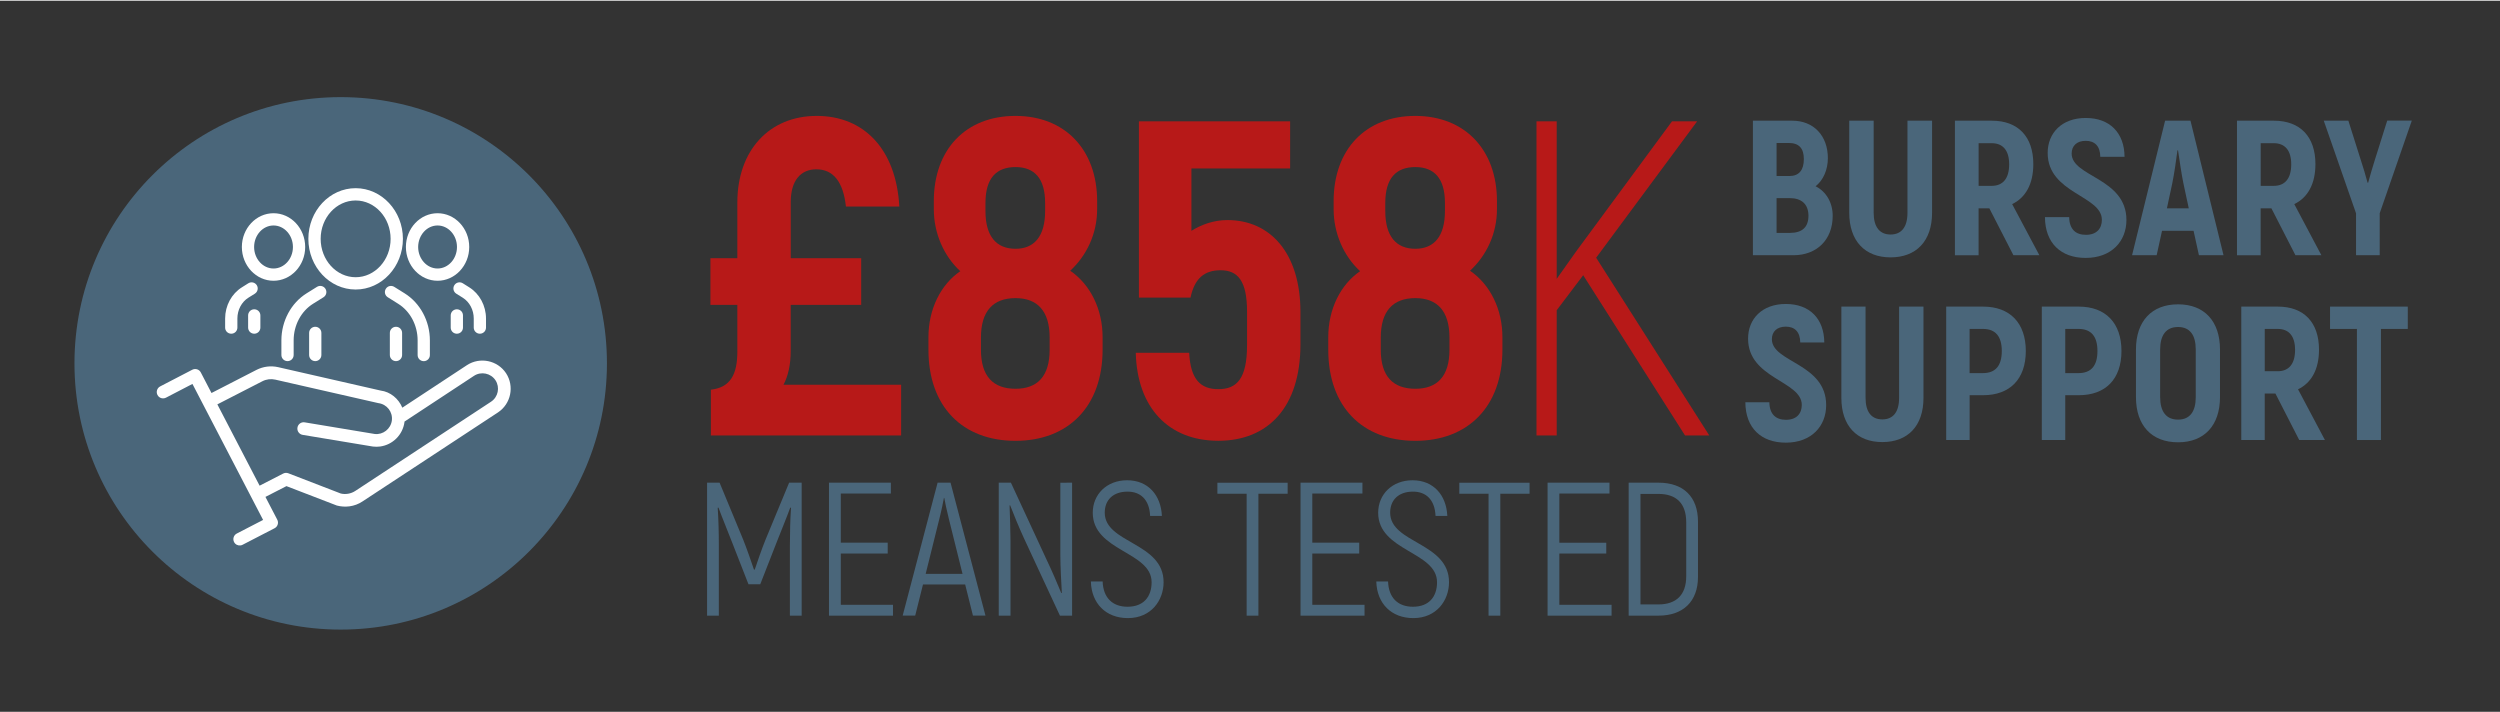 <?xml version="1.0" encoding="UTF-8"?>
<svg width="600px" height="171px" xmlns="http://www.w3.org/2000/svg" xmlns:xlink="http://www.w3.org/1999/xlink" version="1.1" id="Layer_1" x="0px" y="0px" viewBox="0 0 559 159" style="enable-background:new 0 0 559 159;" xml:space="preserve">
<rect x="0" y="0" width="559" height="159" fill="#333333" stroke="none"/>
<style type="text/css">
	.st0{enable-background:new    ;}
	.st1{fill:#B71918;}
	.st2{fill:#4A667A;}
	.st3{clip-path:url(#SVGID_00000027586038850564485850000003018648096313282468_);fill:#FFFFFF;}
	.st4{clip-path:url(#SVGID_00000008142638138820914780000013012562717446181279_);fill:#FFFFFF;}
	.st5{clip-path:url(#SVGID_00000105427547566398253390000018016648981061193359_);fill:#FFFFFF;}
	.st6{clip-path:url(#SVGID_00000036217159619073101430000007306924049058050989_);fill:#FFFFFF;}
	.st7{clip-path:url(#SVGID_00000000925993039073370950000008894142098446095765_);fill:#FFFFFF;}
	.st8{clip-path:url(#SVGID_00000093139342813529171900000007334113927148277942_);fill:#FFFFFF;}
	.st9{clip-path:url(#SVGID_00000000213169850483969010000010214168012994351291_);fill:#FFFFFF;}
	.st10{clip-path:url(#SVGID_00000004529372522066615010000013114857845185369236_);fill:#FFFFFF;}
	.st11{clip-path:url(#SVGID_00000084532190455118963640000009510160320008673941_);fill:#FFFFFF;}
	.st12{clip-path:url(#SVGID_00000182517620796381863120000006212512885343977641_);fill:#FFFFFF;}
	.st13{clip-path:url(#SVGID_00000160905422819069609830000004707056125564591521_);fill:#FFFFFF;}
	.st14{clip-path:url(#SVGID_00000158000859081963369670000005998568327269255614_);fill:#FFFFFF;}
</style>
<g id="BURSARY">
	<g class="st0">
		<path class="st1" d="M201.49,85.87v11.34h-42.54V86.98c4.31-0.5,5.92-3.31,5.92-8.53V68.01h-6.02V57.57h6.02V45.13    c0-11.64,7.12-19.37,17.76-19.37c10.54,0,17.76,7.43,18.46,20.27h-11.94c-0.6-5.52-2.81-8.33-6.62-8.33    c-3.41,0-5.72,2.41-5.72,7.33v12.54h15.75v10.44H176.8v10.33c0,3.11-0.6,5.62-1.61,7.53H201.49z"></path>
		<path class="st1" d="M246.54,75.23v2.81c0,12.74-7.73,20.37-19.47,20.37c-11.84,0-19.47-7.63-19.47-20.37v-2.81    c0-6.22,2.71-11.74,7.12-14.75c-3.71-3.41-5.92-8.53-5.92-13.85v-1.81c0-11.54,7.12-19.06,18.26-19.06    c11.04,0,18.26,7.53,18.26,19.06v1.81c0,5.42-2.31,10.33-6.02,13.75C243.83,63.49,246.54,69.01,246.54,75.23z M234.7,75.33    c0-5.92-2.71-8.83-7.63-8.83c-5.02,0-7.73,2.91-7.73,8.83v2.71c0,5.92,2.71,8.73,7.73,8.73c4.92,0,7.63-2.81,7.63-8.73V75.33z     M220.35,47.04c0,5.62,2.41,8.43,6.72,8.43c4.21,0,6.62-2.81,6.62-8.43v-1.81c0-5.52-2.41-8.03-6.62-8.03    c-4.31,0-6.72,2.51-6.72,8.03V47.04z"></path>
	</g>
	<g class="st0">
		<path class="st1" d="M290.78,69.61v7.22c0,14.05-7.22,21.57-18.36,21.57s-18.16-7.42-18.46-19.67h11.94    c0.3,5.92,2.51,8.13,6.52,8.13c4.11,0,6.42-2.31,6.42-9.83V69.5c0-6.92-2.11-9.23-5.92-9.23c-3.61,0-5.82,1.81-6.72,6.12h-11.54    V26.97h33.81v10.54H266.4v13.95c2.21-1.4,5.02-2.41,8.03-2.41C284.06,49.04,290.78,56.47,290.78,69.61z"></path>
	</g>
	<g class="st0">
		<path class="st1" d="M335.94,75.23v2.81c0,12.74-7.73,20.37-19.47,20.37c-11.84,0-19.47-7.63-19.47-20.37v-2.81    c0-6.22,2.71-11.74,7.12-14.75c-3.71-3.41-5.92-8.53-5.92-13.85v-1.81c0-11.54,7.12-19.06,18.26-19.06    c11.04,0,18.26,7.53,18.26,19.06v1.81c0,5.42-2.31,10.33-6.02,13.75C333.23,63.49,335.94,69.01,335.94,75.23z M324.1,75.33    c0-5.92-2.71-8.83-7.63-8.83c-5.02,0-7.73,2.91-7.73,8.83v2.71c0,5.92,2.71,8.73,7.73,8.73c4.92,0,7.63-2.81,7.63-8.73V75.33z     M309.75,47.04c0,5.62,2.41,8.43,6.72,8.43c4.21,0,6.62-2.81,6.62-8.43v-1.81c0-5.52-2.41-8.03-6.62-8.03    c-4.32,0-6.72,2.51-6.72,8.03V47.04z"></path>
	</g>
	<g class="st0">
		<path class="st1" d="M354,61.38l-5.92,7.83v28h-4.52V26.97h4.52v35.22l4.41-6.22l21.37-29h5.62l-22.58,30.5l25.29,39.74h-5.42    L354,61.38z"></path>
	</g>
	<path class="st2" d="M76.18,140.62c-32.88,0-59.53-26.65-59.53-59.53S43.3,21.56,76.18,21.56s59.53,26.65,59.53,59.53   S109.06,140.62,76.18,140.62"></path>
	<g>
		<g>
			<g>
				<defs>
					<path id="SVGID_1_" d="M48.06,28.62c-11.91,6.4-21.39,16.73-26.71,29.26v46.44c5.77,13.61,16.46,24.63,29.84,30.82h49.98       c11.24-5.21,20.58-13.82,26.71-24.51V51.56c-5.54-9.68-13.73-17.66-23.57-22.94H48.06z"></path>
				</defs>
				<clipPath id="SVGID_00000032632534392572065680000012876170817764663202_">
					<use xlink:href="#SVGID_1_" style="overflow:visible;"></use>
				</clipPath>
				<path style="clip-path:url(#SVGID_00000032632534392572065680000012876170817764663202_);fill:#FFFFFF;" d="M62.92,75.95v3.27      c0,0.76,0.61,1.37,1.37,1.37s1.37-0.61,1.37-1.37v-3.27c0-3.38,1.67-6.53,4.36-8.2l2.31-1.44c0.64-0.4,0.84-1.25,0.44-1.89      s-1.24-0.84-1.89-0.44l-2.31,1.44C65.09,67.59,62.92,71.63,62.92,75.95"></path>
			</g>
		</g>
		<g>
			<g>
				<defs>
					<path id="SVGID_00000036246877927527891110000007053106502791107260_" d="M48.06,28.62c-11.91,6.4-21.39,16.73-26.71,29.26       v46.44c5.77,13.61,16.46,24.63,29.84,30.82h49.98c11.24-5.21,20.58-13.82,26.71-24.51V51.56       c-5.54-9.68-13.73-17.66-23.57-22.94H48.06z"></path>
				</defs>
				<clipPath id="SVGID_00000054227596617203176640000011175740651906874558_">
					<use xlink:href="#SVGID_00000036246877927527891110000007053106502791107260_" style="overflow:visible;"></use>
				</clipPath>
				<path style="clip-path:url(#SVGID_00000054227596617203176640000011175740651906874558_);fill:#FFFFFF;" d="M86.27,64.42      c-0.4,0.64-0.21,1.49,0.44,1.89l2.31,1.45c2.69,1.67,4.36,4.81,4.36,8.2v3.27c0,0.76,0.61,1.37,1.37,1.37s1.37-0.61,1.37-1.37      v-3.27c0-4.33-2.17-8.36-5.65-10.53l-2.31-1.44C87.51,63.58,86.67,63.77,86.27,64.42"></path>
			</g>
		</g>
		<g>
			<g>
				<defs>
					<path id="SVGID_00000122697517482273880730000007315777626447412138_" d="M48.06,28.62c-11.91,6.4-21.39,16.73-26.71,29.26       v46.44c5.77,13.61,16.46,24.63,29.84,30.82h49.98c11.24-5.21,20.58-13.82,26.71-24.51V51.56       c-5.54-9.68-13.73-17.66-23.57-22.94H48.06z"></path>
				</defs>
				<clipPath id="SVGID_00000050626648901793112510000000696027091540334465_">
					<use xlink:href="#SVGID_00000122697517482273880730000007315777626447412138_" style="overflow:visible;"></use>
				</clipPath>
				<path style="clip-path:url(#SVGID_00000050626648901793112510000000696027091540334465_);fill:#FFFFFF;" d="M79.52,64.58      c5.83,0,10.57-5.08,10.57-11.33c0-6.24-4.74-11.33-10.57-11.33S68.95,47,68.95,53.25C68.95,59.5,73.69,64.58,79.52,64.58       M79.52,44.67c4.32,0,7.82,3.85,7.82,8.58s-3.51,8.58-7.82,8.58c-4.31,0-7.82-3.85-7.82-8.58      C71.7,48.52,75.21,44.67,79.52,44.67"></path>
			</g>
		</g>
		<g>
			<g>
				<defs>
					<path id="SVGID_00000047745825759628831720000009835894041380400544_" d="M48.06,28.62c-11.91,6.4-21.39,16.73-26.71,29.26       v46.44c5.77,13.61,16.46,24.63,29.84,30.82h49.98c11.24-5.21,20.58-13.82,26.71-24.51V51.56       c-5.54-9.68-13.73-17.66-23.57-22.94H48.06z"></path>
				</defs>
				<clipPath id="SVGID_00000076572598853524587450000010846458787167761802_">
					<use xlink:href="#SVGID_00000047745825759628831720000009835894041380400544_" style="overflow:visible;"></use>
				</clipPath>
				<path style="clip-path:url(#SVGID_00000076572598853524587450000010846458787167761802_);fill:#FFFFFF;" d="M87.17,74.28v4.94      c0,0.76,0.61,1.37,1.37,1.37s1.37-0.61,1.37-1.37v-4.94c0-0.76-0.61-1.37-1.37-1.37C87.79,72.91,87.17,73.52,87.17,74.28"></path>
			</g>
		</g>
		<g>
			<g>
				<defs>
					<path id="SVGID_00000065770796568672853650000001788641611221645995_" d="M48.06,28.62c-11.91,6.4-21.39,16.73-26.71,29.26       v46.44c5.77,13.61,16.46,24.63,29.84,30.82h49.98c11.24-5.21,20.58-13.82,26.71-24.51V51.56       c-5.54-9.68-13.73-17.66-23.57-22.94H48.06z"></path>
				</defs>
				<clipPath id="SVGID_00000168816951316462092030000005541957064140832412_">
					<use xlink:href="#SVGID_00000065770796568672853650000001788641611221645995_" style="overflow:visible;"></use>
				</clipPath>
				<path style="clip-path:url(#SVGID_00000168816951316462092030000005541957064140832412_);fill:#FFFFFF;" d="M69.12,74.28v4.94      c0,0.76,0.61,1.37,1.37,1.37s1.37-0.61,1.37-1.37v-4.94c0-0.76-0.61-1.37-1.37-1.37C69.74,72.91,69.12,73.52,69.12,74.28"></path>
			</g>
		</g>
		<g>
			<g>
				<defs>
					<path id="SVGID_00000067211299667937023730000009605520213544184501_" d="M48.06,28.62c-11.91,6.4-21.39,16.73-26.71,29.26       v46.44c5.77,13.61,16.46,24.63,29.84,30.82h49.98c11.24-5.21,20.58-13.82,26.71-24.51V51.56       c-5.54-9.68-13.73-17.66-23.57-22.94H48.06z"></path>
				</defs>
				<clipPath id="SVGID_00000150062750235685852990000017109077112506479758_">
					<use xlink:href="#SVGID_00000067211299667937023730000009605520213544184501_" style="overflow:visible;"></use>
				</clipPath>
				<path style="clip-path:url(#SVGID_00000150062750235685852990000017109077112506479758_);fill:#FFFFFF;" d="M103.48,63.18      c-0.64-0.4-1.49-0.21-1.89,0.44c-0.4,0.64-0.21,1.49,0.44,1.89l1.44,0.9c1.52,0.95,2.46,2.73,2.46,4.65v2.03      c0,0.76,0.61,1.37,1.37,1.37s1.37-0.61,1.37-1.37v-2.03c0-2.86-1.44-5.54-3.76-6.98L103.48,63.18z"></path>
			</g>
		</g>
		<g>
			<g>
				<defs>
					<path id="SVGID_00000103251304637504051570000017801102921780936844_" d="M48.06,28.62c-11.91,6.4-21.39,16.73-26.71,29.26       v46.44c5.77,13.61,16.46,24.63,29.84,30.82h49.98c11.24-5.21,20.58-13.82,26.71-24.51V51.56       c-5.54-9.68-13.73-17.66-23.57-22.94H48.06z"></path>
				</defs>
				<clipPath id="SVGID_00000153685481804680152880000001724233269491489674_">
					<use xlink:href="#SVGID_00000103251304637504051570000017801102921780936844_" style="overflow:visible;"></use>
				</clipPath>
				<path style="clip-path:url(#SVGID_00000153685481804680152880000001724233269491489674_);fill:#FFFFFF;" d="M97.84,62.62      c3.9,0,7.08-3.39,7.08-7.55c0-4.16-3.18-7.55-7.08-7.55c-3.9,0-7.08,3.39-7.08,7.55S93.94,62.62,97.84,62.62 M97.84,50.26      c2.39,0,4.34,2.16,4.34,4.81c0,2.65-1.95,4.81-4.34,4.81s-4.34-2.16-4.34-4.81C93.51,52.42,95.45,50.26,97.84,50.26"></path>
			</g>
		</g>
		<g>
			<g>
				<defs>
					<path id="SVGID_00000123416573111778435090000015125022124059255941_" d="M48.06,28.62c-11.91,6.4-21.39,16.73-26.71,29.26       v46.44c5.77,13.61,16.46,24.63,29.84,30.82h49.98c11.24-5.21,20.58-13.82,26.71-24.51V51.56       c-5.54-9.68-13.73-17.66-23.57-22.94H48.06z"></path>
				</defs>
				<clipPath id="SVGID_00000119804849626404879340000002992069970116077187_">
					<use xlink:href="#SVGID_00000123416573111778435090000015125022124059255941_" style="overflow:visible;"></use>
				</clipPath>
				<path style="clip-path:url(#SVGID_00000119804849626404879340000002992069970116077187_);fill:#FFFFFF;" d="M102.15,69      c-0.76,0-1.37,0.61-1.37,1.37v2.72c0,0.76,0.61,1.37,1.37,1.37s1.37-0.61,1.37-1.37v-2.72C103.53,69.61,102.91,69,102.15,69"></path>
			</g>
		</g>
		<g>
			<g>
				<defs>
					<path id="SVGID_00000121965295184707397530000009296014156009543354_" d="M48.06,28.62c-11.91,6.4-21.39,16.73-26.71,29.26       v46.44c5.77,13.61,16.46,24.63,29.84,30.82h49.98c11.24-5.21,20.58-13.82,26.71-24.51V51.56       c-5.54-9.68-13.73-17.66-23.57-22.94H48.06z"></path>
				</defs>
				<clipPath id="SVGID_00000062178334795511624560000003171257355042062250_">
					<use xlink:href="#SVGID_00000121965295184707397530000009296014156009543354_" style="overflow:visible;"></use>
				</clipPath>
				<path style="clip-path:url(#SVGID_00000062178334795511624560000003171257355042062250_);fill:#FFFFFF;" d="M51.71,74.46      c0.76,0,1.37-0.61,1.37-1.37v-2.03c0-1.92,0.94-3.7,2.46-4.65l1.44-0.9c0.64-0.4,0.84-1.25,0.44-1.89s-1.24-0.84-1.89-0.44      l-1.43,0.9c-2.32,1.44-3.76,4.11-3.76,6.98v2.03C50.33,73.85,50.95,74.46,51.71,74.46"></path>
			</g>
		</g>
		<g>
			<g>
				<defs>
					<path id="SVGID_00000093860771937478041650000017096893412166911368_" d="M48.06,28.62c-11.91,6.4-21.39,16.73-26.71,29.26       v46.44c5.77,13.61,16.46,24.63,29.84,30.82h49.98c11.24-5.21,20.58-13.82,26.71-24.51V51.56       c-5.54-9.68-13.73-17.66-23.57-22.94H48.06z"></path>
				</defs>
				<clipPath id="SVGID_00000099637544928539475250000003154211536045617559_">
					<use xlink:href="#SVGID_00000093860771937478041650000017096893412166911368_" style="overflow:visible;"></use>
				</clipPath>
				<path style="clip-path:url(#SVGID_00000099637544928539475250000003154211536045617559_);fill:#FFFFFF;" d="M61.16,62.62      c3.9,0,7.08-3.39,7.08-7.55c0-4.16-3.18-7.55-7.08-7.55c-3.9,0-7.08,3.39-7.08,7.55S57.26,62.62,61.16,62.62 M61.16,50.26      c2.39,0,4.34,2.16,4.34,4.81c0,2.65-1.95,4.81-4.34,4.81s-4.34-2.16-4.34-4.81C56.82,52.42,58.77,50.26,61.16,50.26"></path>
			</g>
		</g>
		<g>
			<g>
				<defs>
					<path id="SVGID_00000029034672461552732180000007230075809125040017_" d="M48.06,28.62c-11.91,6.4-21.39,16.73-26.71,29.26       v46.44c5.77,13.61,16.46,24.63,29.84,30.82h49.98c11.24-5.21,20.58-13.82,26.71-24.51V51.56       c-5.54-9.68-13.73-17.66-23.57-22.94H48.06z"></path>
				</defs>
				<clipPath id="SVGID_00000077301917113992206620000013364932281862771340_">
					<use xlink:href="#SVGID_00000029034672461552732180000007230075809125040017_" style="overflow:visible;"></use>
				</clipPath>
				<path style="clip-path:url(#SVGID_00000077301917113992206620000013364932281862771340_);fill:#FFFFFF;" d="M55.48,70.37v2.72      c0,0.76,0.61,1.37,1.37,1.37s1.37-0.61,1.37-1.37v-2.72c0-0.76-0.61-1.37-1.37-1.37C56.09,69,55.48,69.61,55.48,70.37"></path>
			</g>
		</g>
		<g>
			<g>
				<defs>
					<path id="SVGID_00000021809072019868451000000002084638249809498761_" d="M48.06,28.62c-11.91,6.4-21.39,16.73-26.71,29.26       v46.44c5.77,13.61,16.46,24.63,29.84,30.82h49.98c11.24-5.21,20.58-13.82,26.71-24.51V51.56       c-5.54-9.68-13.73-17.66-23.57-22.94H48.06z"></path>
				</defs>
				<clipPath id="SVGID_00000053538625893912925750000012841928496677951629_">
					<use xlink:href="#SVGID_00000021809072019868451000000002084638249809498761_" style="overflow:visible;"></use>
				</clipPath>
				<path style="clip-path:url(#SVGID_00000053538625893912925750000012841928496677951629_);fill:#FFFFFF;" d="M113.15,83.29      c-1.92-2.89-5.84-3.69-8.74-1.8L89.96,91c-0.84-2.01-2.65-3.55-4.86-3.83l-22.91-5.23c-1.62-0.37-3.34-0.15-4.82,0.6      l-10.08,5.18l-2.39-4.6c-0.36-0.7-1.22-0.96-1.91-0.6l-7.17,3.72c-0.7,0.36-0.97,1.22-0.61,1.92s1.22,0.96,1.91,0.6l5.91-3.07      l15.8,30.41l-5.88,3.04c-0.7,0.36-0.97,1.21-0.61,1.91c0.28,0.55,0.87,0.83,1.45,0.75c0.16-0.02,0.31-0.07,0.46-0.15l7.14-3.69      c0.34-0.17,0.59-0.47,0.7-0.83c0.12-0.36,0.08-0.75-0.09-1.08l-2.65-5.1l4.7-2.41l11.27,4.34c0.94,0.25,1.89,0.3,2.82,0.18      c1.04-0.14,2.04-0.51,2.92-1.1l30.3-19.91C114.25,90.13,115.06,86.21,113.15,83.29 M109.79,89.67l-30.31,19.92      c-0.99,0.67-2.24,0.86-3.29,0.6l-11.71-4.52c-0.38-0.15-0.8-0.12-1.16,0.06l-5.27,2.71L48.6,90.26l10.07-5.17      c0.89-0.46,1.92-0.58,2.89-0.36l23.04,5.25c1.92,0.25,3.25,1.96,3.02,3.88c-0.25,1.9-1.99,3.24-3.83,3.02l-15.65-2.6      c-0.77-0.14-1.51,0.39-1.63,1.17c-0.13,0.77,0.39,1.5,1.17,1.63l15.71,2.61c0.55,0.07,1.09,0.06,1.62-0.01      c2.76-0.38,5.05-2.57,5.43-5.47c0-0.03,0-0.06,0-0.1l15.54-10.23c1.6-1.05,3.76-0.6,4.81,0.99      C111.83,86.46,111.39,88.62,109.79,89.67"></path>
			</g>
		</g>
	</g>
	<g class="st0">
		<path class="st2" d="M179.25,107.77v29.73h-2.63v-15.71c0-3.14,0.08-5.78,0.25-8.41l-0.17-0.04c-0.76,2.12-1.95,4.97-3.06,7.81    l-3.65,9.34h-2.63l-3.65-9.34c-1.1-2.85-2.29-5.69-3.06-7.81l-0.17,0.04c0.17,2.63,0.25,5.27,0.25,8.41v15.71h-2.63v-29.73h2.8    l5.31,12.82c0.76,1.91,1.83,4.97,2.38,6.62h0.17c0.55-1.66,1.61-4.71,2.38-6.62l5.31-12.82H179.25z"></path>
	</g>
	<g class="st0">
		<path class="st2" d="M199.67,135.08v2.42h-14.31v-29.73h13.84v2.42H188v11h10.49v2.42H188v11.46L199.67,135.08L199.67,135.08z"></path>
		<path class="st2" d="M215.81,130.53h-9.43l-1.74,6.96h-2.8l7.81-29.73h2.89l7.81,29.73h-2.8L215.81,130.53z M215.22,128.16    l-3.06-12.31c-0.47-1.83-0.89-3.95-1.02-4.67h-0.08c-0.13,0.72-0.55,2.84-1.02,4.67l-3.06,12.31H215.22z"></path>
	</g>
	<g class="st0">
		<path class="st2" d="M239.72,107.77v29.73H237l-8.11-17.45c-0.93-2-2.46-5.73-3.02-7.22l-0.13,0.04c0.08,2.25,0.21,5.65,0.21,7.98    v16.65h-2.63v-29.73h2.72l8.03,17.33c1.02,2.12,2.55,5.65,3.23,7.35l0.13-0.04c-0.13-2.17-0.34-6.03-0.34-8.58v-16.05    L239.72,107.77L239.72,107.77z"></path>
	</g>
	<g class="st0">
		<path class="st2" d="M243.92,129.86h2.63c0.13,3.69,2.25,5.65,5.56,5.65c3.61,0,5.39-2.25,5.39-5.48    c0-6.88-13.16-6.92-13.16-15.54c0-4.08,3.1-7.26,7.69-7.26c4.67,0,7.56,3.31,7.77,7.98h-2.63c-0.17-3.74-2.21-5.44-5.05-5.44    c-3.23,0-5.1,1.87-5.1,4.71c0,6.88,13.16,6.62,13.16,15.54c0,4.03-2.76,8.03-7.98,8.03C247.28,138.05,244.05,134.78,243.92,129.86    z"></path>
		<path class="st2" d="M287.92,110.24h-6.54v27.26h-2.63v-27.26h-6.54v-2.46h15.71L287.92,110.24L287.92,110.24z"></path>
	</g>
	<g class="st0">
		<path class="st2" d="M305.11,135.08v2.42H290.8v-29.73h13.84v2.42h-11.21v11h10.49v2.42h-10.49v11.46L305.11,135.08L305.11,135.08    z"></path>
	</g>
	<g class="st0">
		<path class="st2" d="M307.74,129.86h2.63c0.13,3.69,2.25,5.65,5.56,5.65c3.61,0,5.39-2.25,5.39-5.48    c0-6.88-13.16-6.92-13.16-15.54c0-4.08,3.1-7.26,7.69-7.26c4.67,0,7.56,3.31,7.77,7.98h-2.63c-0.17-3.74-2.21-5.44-5.05-5.44    c-3.23,0-5.1,1.87-5.1,4.71c0,6.88,13.16,6.62,13.16,15.54c0,4.03-2.76,8.03-7.98,8.03C311.1,138.05,307.87,134.78,307.74,129.86z    "></path>
		<path class="st2" d="M342.01,110.24h-6.54v27.26h-2.63v-27.26h-6.54v-2.46h15.71L342.01,110.24L342.01,110.24z"></path>
		<path class="st2" d="M360.35,135.08v2.42h-14.31v-29.73h13.84v2.42h-11.21v11h10.49v2.42h-10.49v11.46L360.35,135.08    L360.35,135.08z"></path>
	</g>
	<g class="st0">
		<path class="st2" d="M364.17,107.77h6.67c5.61,0,8.83,3.18,8.83,8.71v12.36c0,5.48-3.31,8.66-8.83,8.66h-6.67V107.77z     M370.84,134.99c3.95,0,6.2-2.12,6.2-6.28v-12.1c0-4.2-2.21-6.33-6.2-6.33h-4.03v24.71H370.84z"></path>
	</g>
	<g class="st0">
		<path class="st2" d="M409.79,48.1c0,5.37-3.57,8.81-8.77,8.81h-9.07V26.83h8.81c4.73,0,7.95,3.31,7.95,8.38    c0,2.58-1.03,4.94-2.75,6.28C408.37,42.69,409.79,45.18,409.79,48.1z M397.24,31.81v7.39h2.88c2.15,0,3.22-1.33,3.22-3.78    c0-2.41-1.07-3.61-3.4-3.61H397.24z M404.37,48.1c0-2.62-1.55-3.96-4.21-3.96h-2.92v7.78h2.97    C402.95,51.93,404.37,50.64,404.37,48.1z"></path>
		<path class="st2" d="M413.49,47.41V26.83h5.46v20.59c0,3.22,1.38,4.86,3.78,4.86c2.41,0,3.78-1.63,3.78-4.86V26.83h5.5v20.59    c0,6.32-3.52,9.97-9.29,9.97C417.01,57.39,413.49,53.73,413.49,47.41z"></path>
	</g>
	<g class="st0">
		<path class="st2" d="M444.82,46.43h-2.41v10.49h-5.29V26.83h8.25c5.89,0,9.28,3.57,9.28,9.71c0,4.38-1.68,7.48-4.73,8.94    L456,56.91h-5.8L444.82,46.43z M442.42,41.4h2.92c2.54,0,3.91-1.68,3.91-4.81c0-3.1-1.38-4.73-3.91-4.73h-2.92V41.4z"></path>
	</g>
	<g class="st0">
		<path class="st2" d="M457.25,48.4h5.42c0.04,2.71,1.46,3.95,3.74,3.95c2.41,0,3.57-1.42,3.57-3.35c0-5.46-12.12-5.89-12.12-14.96    c0-4.47,3.18-7.82,8.51-7.82c5.37,0,8.64,3.31,8.68,8.68h-5.42c-0.04-2.41-1.25-3.57-3.27-3.57c-1.98,0-3.14,1.12-3.14,2.84    c0,5.24,12.25,5.42,12.25,14.87c0,4.73-3.31,8.47-9.11,8.47C460.82,57.52,457.29,54.21,457.25,48.4z"></path>
	</g>
	<g class="st0">
		<path class="st2" d="M490.48,51.45h-7.05l-1.2,5.46h-5.5l7.39-30.09h5.67l7.39,30.09h-5.5L490.48,51.45z M489.41,46.43l-1.2-5.59    c-0.43-2.06-0.9-5.37-1.2-7.39h-0.13c-0.26,2.02-0.73,5.33-1.16,7.39l-1.2,5.59C484.52,46.43,489.41,46.43,489.41,46.43z"></path>
		<path class="st2" d="M507.89,46.43h-2.41v10.49h-5.29V26.83h8.25c5.89,0,9.29,3.57,9.29,9.71c0,4.38-1.68,7.48-4.73,8.94    l6.06,11.43h-5.8L507.89,46.43z M505.49,41.4h2.92c2.54,0,3.91-1.68,3.91-4.81c0-3.1-1.38-4.73-3.91-4.73h-2.92V41.4z"></path>
		<path class="st2" d="M526.81,47.54l-7.22-20.72h5.5l2.88,9.11c0.39,1.12,1.03,3.31,1.42,4.77h0.13c0.39-1.46,1.03-3.65,1.42-4.86    l2.84-9.03h5.5l-7.18,20.72v9.37h-5.29L526.81,47.54L526.81,47.54z"></path>
	</g>
	<g class="st0">
		<path class="st2" d="M390.26,89.79h5.37c0.04,2.68,1.45,3.92,3.71,3.92c2.39,0,3.54-1.41,3.54-3.32c0-5.41-12.01-5.84-12.01-14.83    c0-4.43,3.15-7.75,8.43-7.75c5.33,0,8.56,3.28,8.61,8.61h-5.37c-0.04-2.39-1.24-3.54-3.24-3.54c-1.96,0-3.11,1.11-3.11,2.81    c0,5.2,12.14,5.37,12.14,14.74c0,4.69-3.28,8.39-9.03,8.39C393.79,98.82,390.3,95.54,390.26,89.79z"></path>
		<path class="st2" d="M411.73,88.81V68.4h5.41v20.41c0,3.2,1.36,4.81,3.75,4.81s3.75-1.62,3.75-4.81V68.4h5.45v20.41    c0,6.26-3.49,9.88-9.2,9.88C415.22,98.7,411.73,95.07,411.73,88.81z"></path>
	</g>
	<g class="st0">
		<path class="st2" d="M452.97,78.33c0,6.26-3.54,9.88-9.54,9.88h-3.02v10.01h-5.24V68.4h8.26    C449.43,68.4,452.97,72.07,452.97,78.33z M447.6,78.33c0-3.28-1.41-4.94-4.22-4.94h-2.98v9.88h2.98    C446.2,83.27,447.6,81.61,447.6,78.33z"></path>
	</g>
	<g class="st0">
		<path class="st2" d="M474.36,78.33c0,6.26-3.54,9.88-9.54,9.88h-3.03v10.01h-5.24V68.4h8.27    C470.82,68.4,474.36,72.07,474.36,78.33z M468.99,78.33c0-3.28-1.41-4.94-4.22-4.94h-2.98v9.88h2.98    C467.58,83.27,468.99,81.61,468.99,78.33z"></path>
		<path class="st2" d="M477.6,88.64V77.99c0-6.3,3.49-10.1,9.42-10.1c5.88,0,9.37,3.79,9.37,10.1v10.65c0,6.31-3.49,10.1-9.37,10.1    C481.09,98.74,477.6,94.95,477.6,88.64z M490.97,88.64V77.99c0-3.24-1.32-5.03-3.96-5.03s-4,1.79-4,5.03v10.65    c0,3.24,1.36,5.03,4,5.03C489.65,93.67,490.97,91.88,490.97,88.64z"></path>
		<path class="st2" d="M508.78,87.83h-2.39v10.39h-5.24V68.4h8.18c5.84,0,9.2,3.54,9.2,9.63c0,4.35-1.66,7.41-4.69,8.86l6.01,11.33    h-5.75L508.78,87.83z M506.4,82.85h2.9c2.51,0,3.88-1.66,3.88-4.77c0-3.07-1.36-4.69-3.88-4.69h-2.9V82.85z"></path>
		<path class="st2" d="M538.39,73.39h-6.01v24.84h-5.37V73.39H521V68.4h17.38v4.99H538.39z"></path>
	</g>
</g>
</svg>
